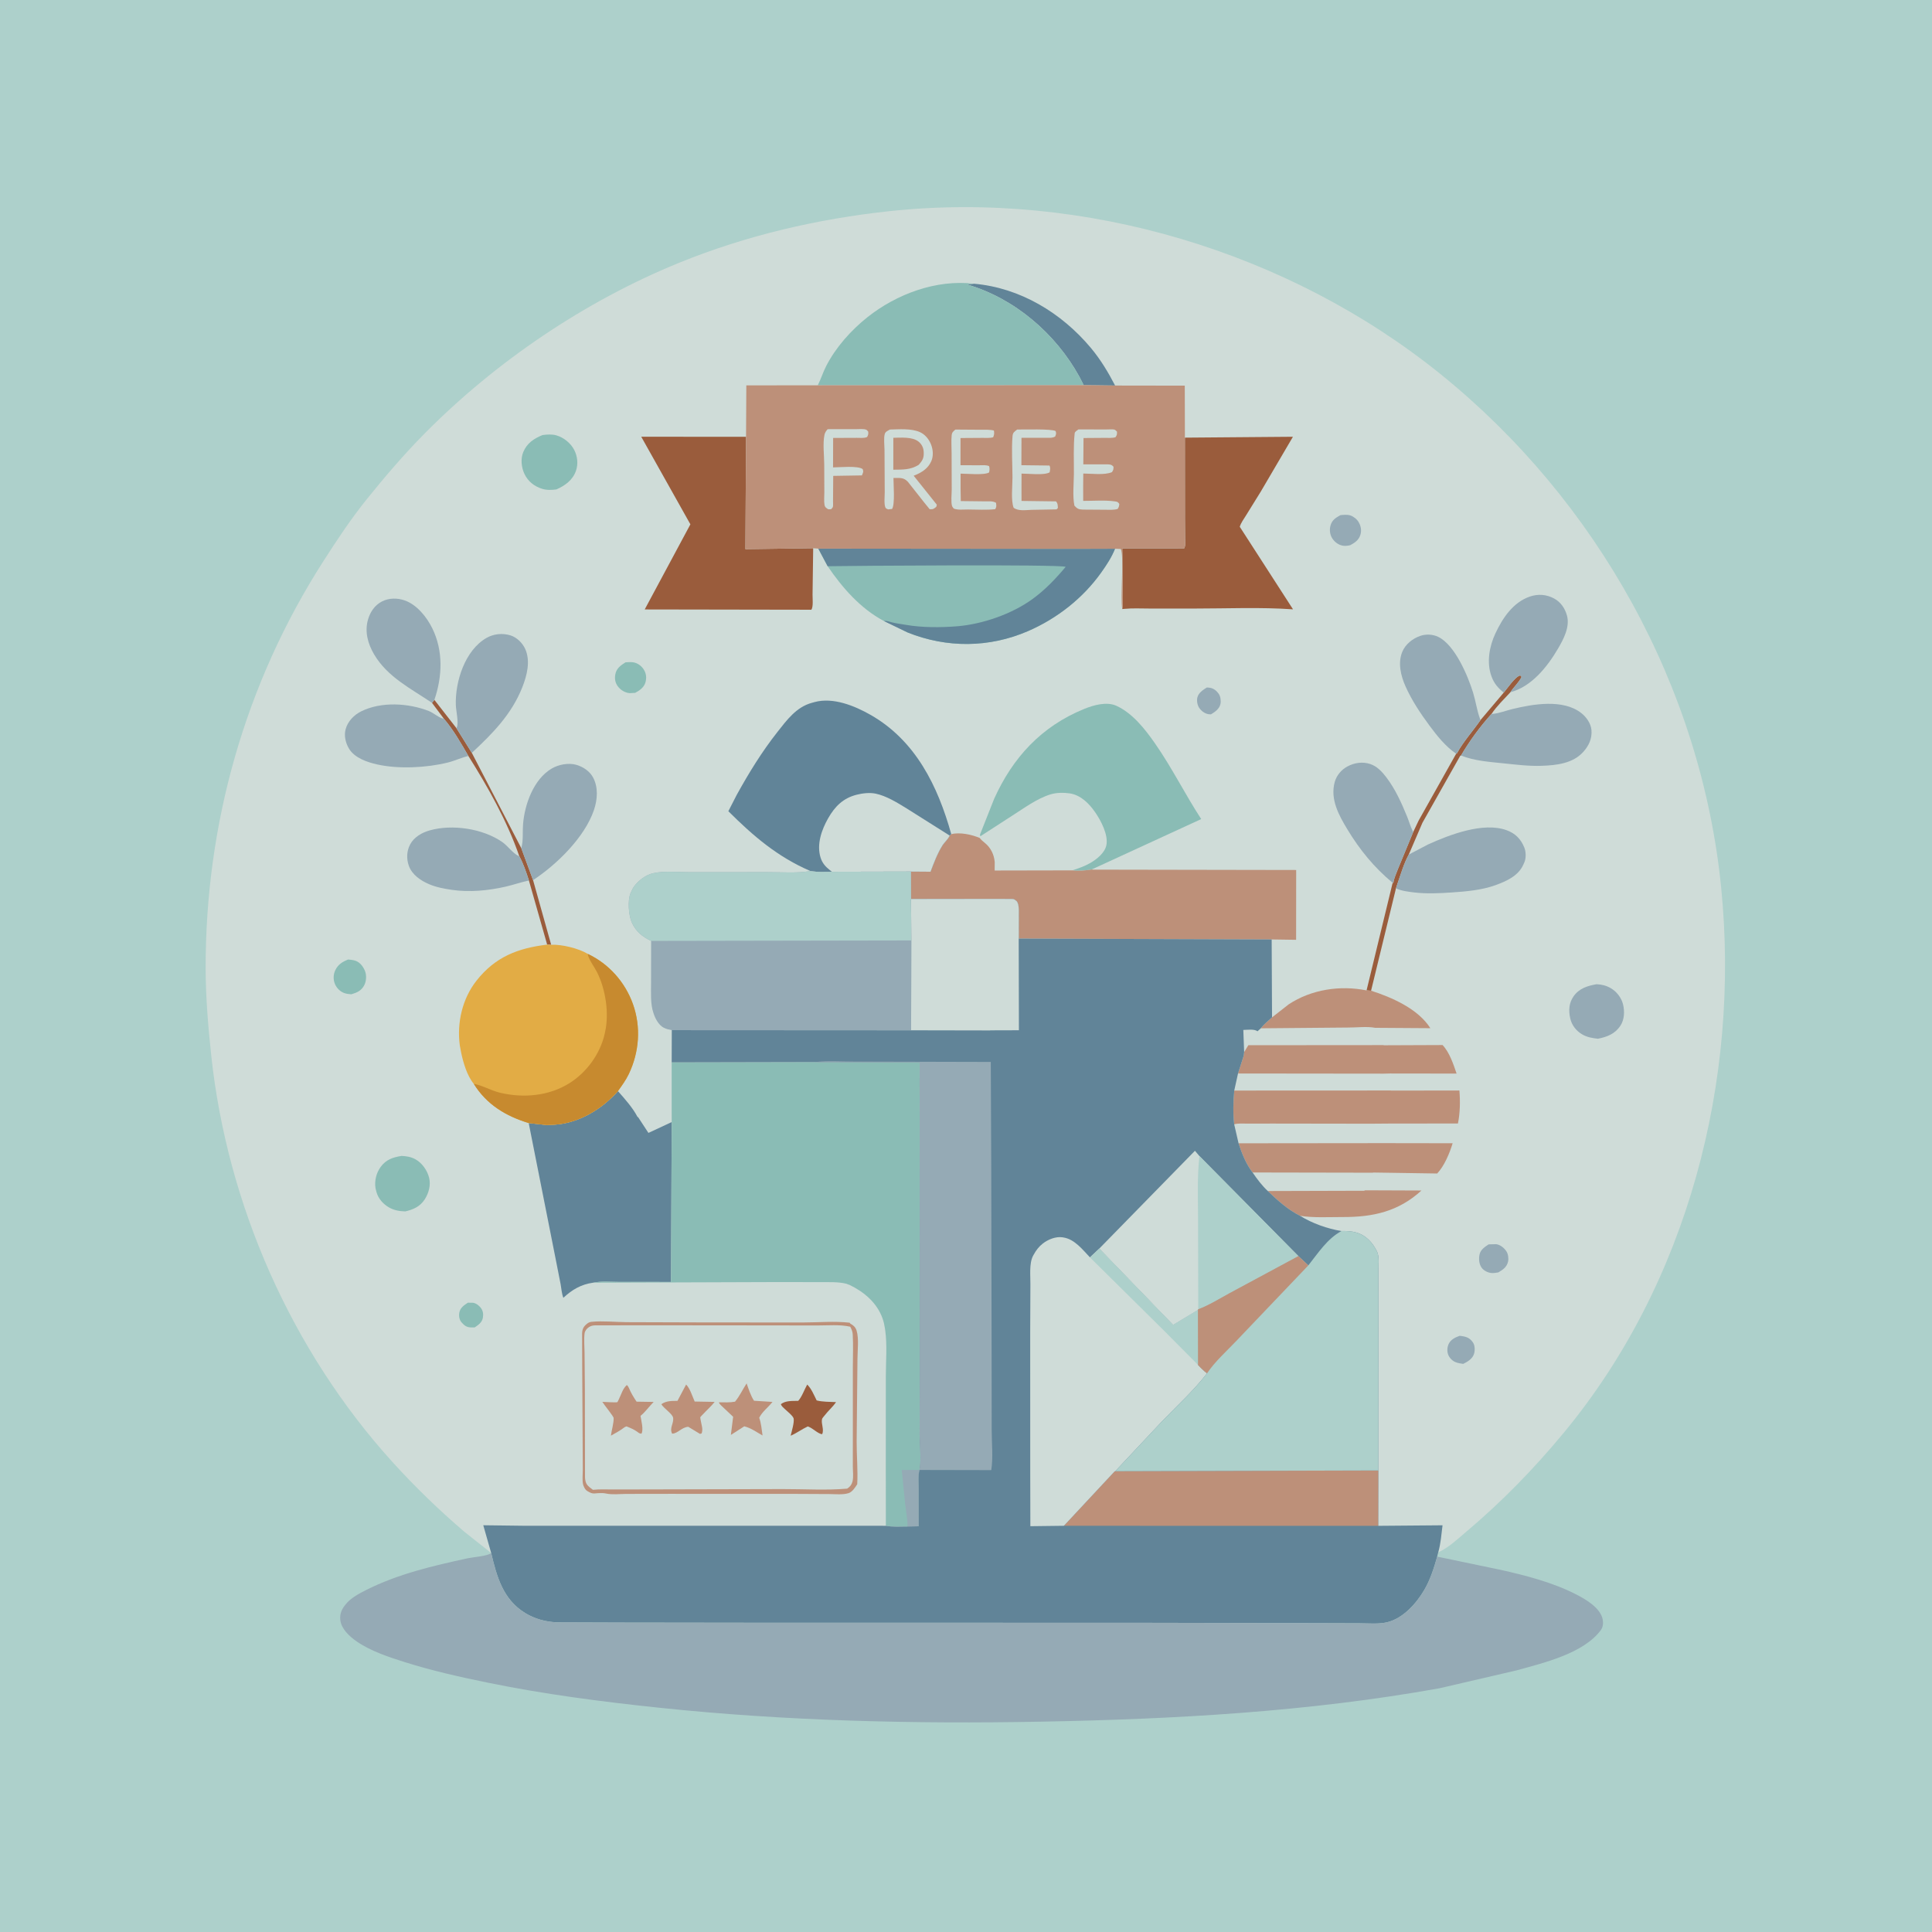 <svg version="1.1" xmlns="http://www.w3.org/2000/svg" style="display: block;" viewBox="0 0 2048 2048" width="1024" height="1024">
<path transform="translate(0,0)" fill="rgb(173,208,203)" d="M 0 -0 L 2048 0 L 2048 2048 L -0 2048 L 0 -0 z"/>
<path transform="translate(0,0)" fill="rgb(149,170,181)" d="M 520.674 1646.25 C 526.654 1671.3 533.15 1695.3 556.5 1709.73 C 566.804 1716.1 578.335 1719.15 590.38 1719.73 L 659.911 1719.96 L 790.318 1720.13 L 1207.83 1720.21 L 1393.36 1720.58 L 1441.18 1720.72 C 1450.55 1720.74 1461.52 1721.81 1470.62 1719.58 C 1487.47 1715.44 1501.51 1699.6 1509.91 1685.17 C 1516.25 1674.26 1520.03 1662.14 1523.47 1650.08 L 1590.51 1664.06 C 1617.56 1670.1 1646.18 1677.46 1670.96 1690.23 C 1681.14 1695.47 1696.38 1704.33 1698.93 1716.59 C 1699.68 1720.22 1699.29 1724.75 1697.08 1727.79 C 1678.76 1752.9 1635.74 1762.86 1607.28 1770.76 L 1525.93 1789.63 C 1386.94 1814.65 1244.41 1822.44 1103.42 1825.04 C 968.268 1827.54 832.901 1824.37 698.404 1810.23 C 637.626 1803.84 577.695 1796.06 517.76 1783.84 C 487.691 1777.71 458.206 1771.1 428.907 1761.86 C 411.926 1756.51 392.607 1750.12 377.902 1739.85 C 370.601 1734.75 361.99 1726.96 360.781 1717.59 C 360.019 1711.69 361.739 1706.69 365.344 1702.05 L 366.162 1701.02 C 371.415 1694.18 380.163 1689.53 387.742 1685.68 C 421.507 1668.53 459.182 1659.77 495.999 1651.79 C 501.444 1650.61 517.164 1649.53 520.674 1646.25 z"/>
<path transform="translate(0,0)" fill="rgb(207,220,216)" d="M 520.674 1646.25 L 492.239 1623.74 C 465.643 1600.99 439.62 1575.83 416.118 1549.89 C 309.026 1431.72 240.841 1277.13 223.911 1118.72 C 220.678 1088.46 218.075 1057.73 217.996 1027.29 C 217.6 873.993 259.633 724.759 342.385 595.529 C 357.01 572.69 371.901 550.142 388.937 529.003 C 408.069 505.262 428.073 481.89 449.5 460.173 C 525.281 383.365 620.39 319.003 720.338 278.385 C 791.37 249.517 866.946 231.955 943.097 223.813 C 1149.07 201.789 1366.22 266.672 1527.23 396.743 C 1693 530.652 1803.38 728.525 1824.55 941.278 C 1844.82 1144.99 1789.27 1360 1657.5 1518.97 C 1625.72 1557.31 1592.06 1591.9 1553.96 1623.98 C 1545.06 1631.47 1535.31 1640.81 1524.59 1645.54 L 1523.47 1650.08 C 1520.03 1662.14 1516.25 1674.26 1509.91 1685.17 C 1501.51 1699.6 1487.47 1715.44 1470.62 1719.58 C 1461.52 1721.81 1450.55 1720.74 1441.18 1720.72 L 1393.36 1720.58 L 1207.83 1720.21 L 790.318 1720.13 L 659.911 1719.96 L 590.38 1719.73 C 578.335 1719.15 566.804 1716.1 556.5 1709.73 C 533.15 1695.3 526.654 1671.3 520.674 1646.25 z"/>
<path transform="translate(0,0)" fill="rgb(138,188,181)" d="M 496.002 1380.9 L 501.5 1380.99 C 504.723 1381.51 507.901 1383.95 509.805 1386.55 C 512.026 1389.59 512.502 1392.93 511.913 1396.59 C 511.082 1401.77 507.266 1404.38 503.227 1407.1 L 498.637 1407.09 C 494.469 1406.88 492.054 1404.9 489.331 1401.84 C 486.872 1399.07 486.272 1395.11 486.896 1391.5 C 487.804 1386.26 491.877 1383.62 496.002 1380.9 z"/>
<path transform="translate(0,0)" fill="rgb(149,170,181)" d="M 1279.2 728.829 C 1280.82 728.843 1280.67 728.794 1282.5 729.061 C 1286.45 729.639 1289.7 732.274 1291.93 735.5 C 1293.84 738.266 1294.4 742.911 1293.75 746.155 C 1292.66 751.491 1288.01 754.588 1283.68 757.242 L 1281.1 757.071 C 1277.13 756.468 1273.55 753.736 1271.29 750.5 C 1269.22 747.556 1268.43 742.897 1269.25 739.412 C 1270.42 734.436 1275.19 731.367 1279.2 728.829 z"/>
<path transform="translate(0,0)" fill="rgb(149,170,181)" d="M 1547.3 1416.02 L 1549.37 1416.27 C 1554.8 1417.03 1558.28 1418.45 1561.48 1423.2 C 1563.52 1426.22 1563.6 1431.38 1562.64 1434.79 C 1561.08 1440.34 1555.85 1443.46 1551.04 1445.79 C 1548.25 1445.35 1545.07 1444.92 1542.5 1443.75 C 1539.18 1442.25 1536.26 1439.16 1535.03 1435.72 C 1533.78 1432.22 1534.11 1427.74 1535.77 1424.41 C 1538.09 1419.77 1542.69 1417.67 1547.3 1416.02 z"/>
<path transform="translate(0,0)" fill="rgb(149,170,181)" d="M 1578.02 1319.08 L 1586 1318.88 C 1590.34 1319.44 1594.57 1322.89 1596.89 1326.5 C 1598.71 1329.33 1599.36 1334.04 1598.62 1337.29 C 1597.27 1343.19 1593.27 1345.84 1588.36 1348.79 C 1586.01 1349.21 1583.28 1349.66 1580.9 1349.43 C 1577.21 1349.09 1572.81 1346.91 1570.63 1343.87 C 1567.81 1339.93 1567.43 1334.64 1568.32 1330 C 1569.33 1324.78 1573.91 1321.77 1578.02 1319.08 z"/>
<path transform="translate(0,0)" fill="rgb(138,188,181)" d="M 663.094 702.088 C 666.082 701.939 669.439 701.574 672.369 702.286 C 676.638 703.324 680.536 706.458 682.725 710.213 C 685.115 714.315 685.48 718.643 684.249 723.196 C 682.77 728.664 678.037 731.946 673.305 734.459 L 667.5 734.761 C 662.425 734.342 657.563 731.328 654.678 727.213 C 651.966 723.345 651.392 719.107 652.329 714.5 C 653.588 708.312 658.09 705.253 663.094 702.088 z"/>
<path transform="translate(0,0)" fill="rgb(149,170,181)" d="M 1420.89 546.083 C 1424.24 545.714 1428.24 545.342 1431.5 546.407 C 1434.84 547.495 1438.5 550.442 1440.25 553.516 C 1442.7 557.854 1443.51 562.374 1441.99 567.17 C 1440.25 572.636 1436.13 575.298 1431.34 577.922 C 1428.88 578.475 1426.27 578.878 1423.75 578.5 C 1418.99 577.786 1414.87 574.698 1412.29 570.76 C 1409.73 566.856 1409.12 561.526 1410.39 557.037 C 1412.03 551.231 1415.88 548.888 1420.89 546.083 z"/>
<path transform="translate(0,0)" fill="rgb(138,188,181)" d="M 369.1 1017.11 C 371.801 1017.42 374.8 1017.61 377.338 1018.62 C 381.978 1020.47 385.22 1024.99 386.987 1029.5 C 388.713 1033.91 388.324 1040.09 386.168 1044.28 C 383.12 1050.2 378.467 1052.23 372.417 1053.98 C 369.878 1053.82 367.089 1053.5 364.702 1052.6 C 360.478 1051.02 356.877 1047.35 355.113 1043.23 C 353.097 1038.51 353.219 1033.08 355.444 1028.43 C 358.351 1022.35 363.082 1019.44 369.1 1017.11 z"/>
<path transform="translate(0,0)" fill="rgb(154,92,60)" d="M 460.47 741.896 L 483.806 771.841 L 500.149 798.068 L 552.588 899.108 L 565.074 932.978 L 584.266 1001.52 L 580.015 1001.33 L 560.67 933.374 C 557.934 924.808 554.801 915.485 550.467 907.617 C 537.816 870.749 517.169 834.17 496.517 801.39 C 488.831 788.13 480.462 773.377 470.455 761.774 L 457.951 745.063 L 460.47 741.896 z"/>
<path transform="translate(0,0)" fill="rgb(154,92,60)" d="M 1594.03 734.188 C 1597.89 729.666 1606.22 717.143 1611.5 715.98 L 1612.97 717.5 C 1610.35 723.096 1605.08 727.808 1601.6 733.019 L 1601.11 733.776 C 1594.42 740.984 1586.49 748.636 1581.07 756.809 C 1569.24 769.767 1557.53 785.782 1548.72 800.911 L 1547.92 801.137 L 1507.82 872.211 L 1493.35 905.885 C 1488.14 915.378 1484.94 926.637 1481.34 936.855 L 1479.78 941.686 L 1453.39 1050.19 L 1448.61 1049.87 L 1476.27 935.797 L 1477.01 935.975 C 1477.59 931.061 1480.22 925.636 1481.96 921 L 1498.07 881.972 L 1503.71 870.023 L 1543.59 798.994 L 1544.43 798.53 C 1551.15 786.094 1561.35 774.986 1569.38 763.324 L 1594.03 734.188 z"/>
<path transform="translate(0,0)" fill="rgb(149,170,181)" d="M 1692.55 1043.31 C 1698.22 1043.67 1702.59 1044.68 1707.55 1047.54 C 1713.67 1051.08 1718.76 1057.65 1720.47 1064.57 C 1722.28 1071.9 1722.03 1080.68 1717.77 1087.19 C 1712.03 1095.98 1703.67 1099.13 1693.88 1101.11 C 1687.89 1100.42 1682.52 1099.59 1677.19 1096.49 C 1670.79 1092.77 1666.12 1086.73 1664.51 1079.5 C 1662.66 1071.18 1663.07 1063.33 1668.01 1056.19 C 1673.85 1047.77 1682.95 1044.91 1692.55 1043.31 z"/>
<path transform="translate(0,0)" fill="rgb(138,188,181)" d="M 425.793 1225.31 C 431.122 1225.63 435.506 1226.26 440.256 1228.83 C 447.365 1232.68 452.988 1240.71 454.894 1248.51 C 456.796 1256.29 454.511 1264.67 450.288 1271.3 C 445.371 1279.01 438.164 1282.15 429.628 1284.14 C 423.496 1283.94 417.894 1283.07 412.5 1280 C 406.168 1276.4 401.039 1270.72 399.066 1263.6 L 398.778 1262.5 L 398.019 1259.29 C 396.862 1251.52 398.91 1243.3 403.535 1236.96 C 409.238 1229.15 416.649 1226.72 425.793 1225.31 z"/>
<path transform="translate(0,0)" fill="rgb(138,188,181)" d="M 575.102 461.184 C 579.775 460.536 585.05 460.185 589.637 461.46 C 597.427 463.626 604.992 469.726 608.684 476.919 C 612.157 483.686 613.071 491.783 610.552 499.031 C 607.089 509 599.039 514.696 589.854 518.809 C 584.695 519.457 579.508 519.712 574.5 518.111 C 566.349 515.504 559.746 510.332 555.997 502.51 C 552.69 495.611 551.683 486.476 554.649 479.271 C 558.551 469.793 565.962 464.859 575.102 461.184 z"/>
<path transform="translate(0,0)" fill="rgb(97,132,152)" d="M 1032.34 300.741 C 1081.22 304.948 1125.26 331.603 1156.36 368.798 C 1166.68 381.135 1174.65 394.476 1182.06 408.688 L 1148.76 408.268 L 1144.11 399.193 C 1118.96 353.568 1075.48 316.289 1025.28 301.596 L 1032.34 300.741 z"/>
<path transform="translate(0,0)" fill="rgb(189,144,121)" d="M 1447.17 1261.76 L 1506.81 1261.99 C 1482.44 1284.24 1455.67 1290.22 1423.24 1290.12 C 1408.49 1290.08 1392.69 1291.1 1378.13 1288.81 C 1365.19 1282.35 1354.29 1272.46 1343.93 1262.54 L 1446 1262.25 L 1447.17 1261.76 z"/>
<path transform="translate(0,0)" fill="rgb(189,144,121)" d="M 1348.41 1078.46 L 1366.06 1064.65 C 1390.14 1048.79 1420.57 1044.22 1448.61 1049.87 L 1453.39 1050.19 C 1475.41 1057.22 1503.24 1069.39 1516.23 1089.92 L 1457.74 1089.53 C 1449.41 1087.88 1438.08 1089.26 1429.47 1089.23 L 1336.48 1090.04 C 1339.92 1085.67 1344.27 1082.14 1348.41 1078.46 z"/>
<path transform="translate(0,0)" fill="rgb(149,170,181)" d="M 457.951 745.063 C 435.537 729.86 410.722 717.774 396.466 693.5 C 389.98 682.457 386.445 669.635 390.038 657 C 392.408 648.666 397.197 641.499 405.031 637.5 C 412.366 633.755 421.289 633.784 428.965 636.46 C 441.871 640.96 452.314 654.013 458.189 665.913 C 470.018 689.873 468.948 717.027 460.47 741.896 L 457.951 745.063 z"/>
<path transform="translate(0,0)" fill="rgb(149,170,181)" d="M 1594.03 734.188 C 1587.75 729.055 1583.85 724.646 1580.99 716.827 C 1575.67 702.337 1578.78 685.172 1585.13 671.559 C 1592.74 655.224 1603.94 638.429 1621.77 632.363 C 1630.53 629.382 1639.46 630.091 1647.55 634.498 C 1654.54 638.308 1659.01 644.999 1661.07 652.581 C 1664.32 664.548 1657.41 677.609 1651.45 687.746 C 1640.27 706.792 1623.49 727.937 1601.11 733.776 L 1601.6 733.019 C 1605.08 727.808 1610.35 723.096 1612.97 717.5 L 1611.5 715.98 C 1606.22 717.143 1597.89 729.666 1594.03 734.188 z"/>
<path transform="translate(0,0)" fill="rgb(149,170,181)" d="M 483.806 771.841 L 484.367 770.798 C 486.31 765.561 483.405 753.391 483.204 747.368 C 482.373 722.475 492.897 689.395 515.594 676.284 C 523.23 671.872 532.705 670.888 541.149 673.535 C 547.861 675.639 553.769 681.486 556.664 687.76 C 562.6 700.622 558.585 716.132 553.621 728.654 C 542.317 757.169 522.129 777.653 500.149 798.068 L 483.806 771.841 z"/>
<path transform="translate(0,0)" fill="rgb(149,170,181)" d="M 552.588 899.108 L 552.821 898.283 C 554.824 890.526 553.815 881.817 554.446 873.828 C 556.119 852.641 565.655 825.927 584.874 814.661 C 592.192 810.372 602.789 808.356 611.066 810.777 C 618.076 812.829 625.023 817.418 628.579 823.944 C 634.356 834.55 633.377 847.551 629.611 858.654 C 619.773 887.653 590.085 916.529 565.074 932.978 L 552.588 899.108 z"/>
<path transform="translate(0,0)" fill="rgb(149,170,181)" d="M 1476.27 935.797 C 1456.76 919.7 1441.34 900.794 1428.28 879.17 C 1419.14 864.051 1409.87 847.176 1414.85 829.017 C 1416.81 821.892 1421.95 815.844 1428.47 812.39 C 1435.84 808.484 1444.34 807.224 1452.38 809.853 C 1459.69 812.243 1465.01 818.029 1469.56 823.984 C 1479.12 836.501 1485.63 851.07 1491.57 865.569 C 1493.66 870.685 1495.01 875.828 1497.49 880.823 L 1498.07 881.972 L 1481.96 921 C 1480.22 925.636 1477.59 931.061 1477.01 935.975 L 1476.27 935.797 z"/>
<path transform="translate(0,0)" fill="rgb(149,170,181)" d="M 1543.59 798.994 C 1532.34 791.287 1523.45 780.148 1515.38 769.261 C 1505.69 756.2 1496.49 742.364 1489.86 727.471 C 1484.87 716.263 1481.61 702.646 1486.51 690.871 C 1489.85 682.855 1497.44 676.888 1505.5 674.076 C 1511.54 671.97 1518.76 672.325 1524.5 675.07 C 1542.3 683.587 1556.11 716.59 1561.57 734.371 C 1564.31 743.293 1565.63 753.041 1568.78 761.718 L 1569.38 763.324 C 1561.35 774.986 1551.15 786.094 1544.43 798.53 L 1543.59 798.994 z"/>
<path transform="translate(0,0)" fill="rgb(149,170,181)" d="M 496.517 801.39 C 489.136 803.057 482.008 806.52 474.587 808.35 C 452.073 813.902 422.667 815.397 399.954 810.368 C 389.353 808.021 375.785 803.451 369.917 793.541 C 366.324 787.473 364.503 779.897 366.395 772.952 C 368.68 764.561 375.304 757.801 382.956 754.02 C 404.222 743.511 432.889 745.243 454.545 753.699 C 459.569 755.661 464.491 760.399 469.295 761.612 L 470.455 761.774 C 480.462 773.377 488.831 788.13 496.517 801.39 z"/>
<path transform="translate(0,0)" fill="rgb(149,170,181)" d="M 560.67 933.374 C 552.314 935.135 544.175 938.019 535.813 939.926 C 517.64 944.069 497.705 945.998 479.207 943.314 C 470.911 942.11 462.628 940.594 454.865 937.284 C 445.931 933.474 436.745 927.275 433.36 917.707 C 430.768 910.382 431.049 902.173 434.717 895.219 C 438.892 887.303 447.164 882.623 455.5 880.253 C 479.423 873.453 511.961 878.319 532.427 892.598 C 538.199 896.625 543.507 904.347 549.382 907.217 L 550.467 907.617 C 554.801 915.485 557.934 924.808 560.67 933.374 z"/>
<path transform="translate(0,0)" fill="rgb(189,144,121)" d="M 1318.84 1115.3 L 1323.3 1107.96 L 1466.24 1107.85 L 1467.35 1108.04 L 1529.17 1107.79 C 1536.51 1115.47 1540.68 1128.13 1544.05 1138.04 L 1473.43 1137.95 L 1466.48 1138.12 L 1312.35 1137.95 L 1316.46 1125.09 C 1317.56 1121.81 1318.72 1118.78 1318.84 1115.3 z"/>
<path transform="translate(0,0)" fill="rgb(189,144,121)" d="M 1312.92 1211.93 L 1467.57 1211.77 L 1539.86 1211.88 C 1536.72 1222.29 1531.08 1235.91 1523.48 1243.96 L 1455.78 1242.93 L 1455.24 1243.12 L 1327.8 1242.88 C 1320.78 1233.82 1316.44 1222.72 1312.92 1211.93 z"/>
<path transform="translate(0,0)" fill="rgb(149,170,181)" d="M 1581.07 756.809 L 1582.64 756.701 C 1589.18 756.126 1596.6 753.227 1603.09 751.653 C 1625.08 746.313 1656.86 740.769 1676.15 755.812 C 1681.64 760.097 1686.44 766.874 1687.02 773.995 C 1687.74 782.86 1684.33 790.326 1678.49 796.876 C 1667.34 809.358 1650.01 811.221 1634.29 811.786 C 1620.88 812.268 1607.31 810.574 1594 809.189 C 1578.94 807.621 1562.93 806.585 1548.72 800.911 C 1557.53 785.782 1569.24 769.767 1581.07 756.809 z"/>
<path transform="translate(0,0)" fill="rgb(149,170,181)" d="M 1493.35 905.885 L 1513.69 895.206 C 1536.29 884.921 1572.32 871.051 1597.02 880.035 C 1606.28 883.404 1612.05 889.259 1615.79 898.325 C 1617.64 902.797 1617.85 909.681 1615.87 914.15 L 1615.34 915.277 L 1614.78 916.592 C 1609.49 928.469 1596.94 934.061 1585.46 938.253 C 1570.92 943.561 1554.3 945.001 1539 946.037 C 1525.67 946.939 1512.25 947.6 1498.95 946.018 C 1492.86 945.294 1485.33 944.339 1479.78 941.686 L 1481.34 936.855 C 1484.94 926.637 1488.14 915.378 1493.35 905.885 z"/>
<path transform="translate(0,0)" fill="rgb(189,144,121)" d="M 1308.36 1156.04 L 1474.2 1155.96 L 1474.89 1156.08 L 1547.03 1155.97 C 1547.97 1167.22 1547.76 1179.84 1545.48 1190.94 L 1472.09 1191.03 L 1452.48 1191.18 L 1349.23 1191.03 L 1322.19 1191.07 C 1317.68 1191.08 1312.62 1190.58 1308.29 1191.83 C 1306.97 1179.62 1307.24 1168.22 1308.36 1156.04 z"/>
<path transform="translate(0,0)" fill="rgb(138,188,181)" d="M 1039.2 886.493 C 1038.76 884.008 1038.58 885.19 1039.28 883.572 L 1053.86 846.728 C 1073.68 802.812 1103.98 770.051 1149.04 751.585 C 1159.08 747.473 1173.08 743.446 1183.44 748.178 C 1200.58 756.012 1213.79 772.887 1224.34 788.027 C 1242.38 813.901 1256.19 841.945 1273.34 868.253 L 1157.15 921.723 C 1150.24 922.736 1143.75 923.513 1136.76 922.623 C 1143.28 920.463 1149.79 918.26 1155.76 914.799 C 1162.63 910.808 1171.09 904.164 1172.78 896 C 1175.06 885.067 1167.05 869.87 1160.83 860.907 C 1154.44 851.687 1145.58 842.791 1134.02 841.032 C 1127.62 840.059 1119.66 840.16 1113.5 842.09 C 1098.82 846.689 1085.7 856.595 1072.83 864.744 L 1039.2 886.493 z"/>
<path transform="translate(0,0)" fill="rgb(154,92,60)" d="M 1256.04 463.92 L 1370.57 462.987 L 1336.55 520.986 L 1320.79 546.427 C 1318.52 550.158 1315.38 554.264 1314.21 558.415 L 1370.66 645.922 C 1335.9 643.465 1299.96 645.124 1265.07 645.093 L 1217.74 645.068 C 1209.38 645.069 1200.54 644.586 1192.22 645.396 L 1189.66 645.626 C 1190.62 638.069 1190.11 629.732 1190.06 622.102 L 1189.71 581.31 L 1255.33 581.275 C 1256.93 578.2 1256.31 574.322 1256.26 570.887 L 1256.1 550.371 L 1256.04 463.92 z"/>
<path transform="translate(0,0)" fill="rgb(154,92,60)" d="M 860.102 646.343 L 683.418 646.043 L 731.848 555.814 L 679.741 462.955 L 790.843 463.031 L 790.167 582.135 L 862.012 581.127 L 861.338 630.317 C 861.289 634.509 862.279 642.982 860.102 646.343 z"/>
<path transform="translate(0,0)" fill="rgb(138,188,181)" d="M 866.879 408.428 C 870.188 401.867 872.394 394.7 875.779 388.058 C 885.855 368.289 902.189 349.998 919.512 336.249 C 950.449 311.697 992.398 296.046 1032.34 300.741 L 1025.28 301.596 C 1075.48 316.289 1118.96 353.568 1144.11 399.193 L 1148.76 408.268 L 866.879 408.428 z"/>
<path transform="translate(0,0)" fill="rgb(138,188,181)" d="M 867.433 581.576 L 1141.6 581.811 L 1181.99 581.691 C 1178.39 590.748 1173.03 598.849 1167.41 606.771 C 1148.01 634.11 1120.42 655.726 1089.66 669.027 C 1048.54 686.808 1003.59 687.102 962.049 670.419 L 936.892 658.25 C 911.988 644.959 893.067 623.196 877.335 600.213 L 867.433 581.576 z"/>
<path transform="translate(0,0)" fill="rgb(97,132,152)" d="M 867.433 581.576 L 1141.6 581.811 L 1181.99 581.691 C 1178.39 590.748 1173.03 598.849 1167.41 606.771 C 1148.01 634.11 1120.42 655.726 1089.66 669.027 C 1048.54 686.808 1003.59 687.102 962.049 670.419 L 936.892 658.25 C 940.183 657.876 942.396 658.952 945.5 659.728 C 950.375 660.946 955.55 661.529 960.5 662.393 C 977.393 665.343 997.52 665.269 1014.62 663.879 C 1041.48 661.694 1072.58 650.925 1094.48 635.01 C 1107.93 625.234 1119.02 613.559 1129.66 600.88 C 1124.3 598.06 899.02 599.782 877.335 600.213 L 867.433 581.576 z"/>
<path transform="translate(0,0)" fill="rgb(97,132,152)" d="M 655.042 1156.64 C 662.071 1164.55 670.888 1174.42 675.714 1183.86 L 676.503 1184.35 L 687.355 1200.93 L 712.05 1189.45 L 711.323 1358.92 L 657.433 1358.91 C 648.277 1358.92 637.577 1357.87 628.684 1359.71 C 616.084 1361.43 606.401 1367.11 597.181 1375.73 C 595.476 1371.53 595.106 1365.92 594.303 1361.44 L 588.996 1334.46 L 560.452 1190.5 L 579.345 1192.56 L 587.784 1192.22 C 613.753 1190.63 638.146 1175.65 655.042 1156.64 z"/>
<path transform="translate(0,0)" fill="rgb(189,144,121)" d="M 1008.37 884.245 C 1017.46 881.952 1030.09 884.637 1038.58 888.309 C 1040.21 890.449 1041.82 891.796 1043.93 893.477 C 1050.18 898.469 1053.78 905.86 1054.45 913.85 L 1054.39 920.5 L 1054.4 922.787 L 1136.76 922.623 C 1143.75 923.513 1150.24 922.736 1157.15 921.723 L 1158.68 921.854 L 1374 922.23 L 1373.93 996.236 L 1348.02 995.856 L 1079.87 994.938 L 1079.91 968.674 C 1079.89 964.269 1080.3 959.41 1077.93 955.5 C 1076.91 954.775 1076 953.851 1074.87 953.324 C 1073.79 952.824 1070.75 952.979 1069.47 952.931 L 1050.24 952.883 L 965.692 952.999 L 965.51 923.911 L 986.352 924.063 C 989.953 914.648 993.457 905.107 998.789 896.5 C 1001.09 892.781 1004.98 889.654 1006.67 885.717 L 1008.37 884.245 z"/>
<path transform="translate(0,0)" fill="rgb(226,172,69)" d="M 584.266 1001.52 C 595.161 1000.87 613.548 1005.33 623.079 1011.17 C 645.414 1021.68 662.663 1041.15 670.939 1064.35 C 679.642 1088.75 677.643 1115.27 666.561 1138.5 C 663.455 1145.01 659.194 1150.78 655.042 1156.64 C 638.146 1175.65 613.753 1190.63 587.784 1192.22 L 579.345 1192.56 L 560.452 1190.5 C 536.294 1183.16 515.805 1170.87 502.233 1148.93 C 495.002 1140.17 491.066 1126.41 488.768 1115.5 L 487.386 1107.98 C 484.222 1084.12 490.111 1058.52 505.137 1039.5 C 525.068 1014.28 548.874 1005.09 580.015 1001.33 L 584.266 1001.52 z"/>
<path transform="translate(0,0)" fill="rgb(199,138,47)" d="M 502.233 1148.93 C 511.585 1150.59 520.557 1156.09 530.042 1158.34 C 554.781 1164.22 581.705 1161.92 603.559 1148.26 C 621.871 1136.81 636.217 1117.11 640.968 1096.01 L 641.379 1094.12 C 645.875 1074.34 642.045 1048.86 632.948 1030.67 C 630.328 1025.43 624.558 1017.86 623.29 1012.55 L 623.079 1011.17 C 645.414 1021.68 662.663 1041.15 670.939 1064.35 C 679.642 1088.75 677.643 1115.27 666.561 1138.5 C 663.455 1145.01 659.194 1150.78 655.042 1156.64 C 638.146 1175.65 613.753 1190.63 587.784 1192.22 L 579.345 1192.56 L 560.452 1190.5 C 536.294 1183.16 515.805 1170.87 502.233 1148.93 z"/>
<path transform="translate(0,0)" fill="rgb(97,132,152)" d="M 859.068 923.32 C 824.518 908.54 798.381 886.162 772.082 859.913 L 781.041 842.452 C 793.868 819.24 807.616 796.852 824.052 776 C 834.112 763.238 844.031 749.609 860.467 745.06 L 861.959 744.663 L 863.484 744.223 C 883.146 738.888 905.891 748.148 922.789 757.77 C 970.524 784.951 994.173 833.241 1008.37 884.245 L 1006.67 885.717 C 1004.98 889.654 1001.09 892.781 998.789 896.5 C 993.457 905.107 989.953 914.648 986.352 924.063 L 965.51 923.911 L 881.893 924.099 C 874.439 924.117 866.386 924.697 859.068 923.32 z"/>
<path transform="translate(0,0)" fill="rgb(207,220,216)" d="M 881.893 924.099 L 881.114 923.512 L 879.842 922.504 C 875.183 918.866 871.679 914.971 869.869 909.199 C 865.454 895.122 870.911 879.62 877.87 867.406 C 884.987 854.914 893.655 846.114 908.069 842.445 C 914.31 840.856 921.89 839.975 928.275 841.303 C 939.541 843.647 951.321 850.939 960.974 856.895 L 1006.67 885.717 C 1004.98 889.654 1001.09 892.781 998.789 896.5 C 993.457 905.107 989.953 914.648 986.352 924.063 L 965.51 923.911 L 881.893 924.099 z"/>
<path transform="translate(0,0)" fill="rgb(149,170,181)" d="M 859.068 923.32 C 866.386 924.697 874.439 924.117 881.893 924.099 L 965.51 923.911 L 965.692 952.999 L 966.073 996.913 L 965.8 1092.15 L 712.127 1092.01 C 709.244 1091.45 706.356 1090.85 703.717 1089.5 C 698.579 1086.87 694.983 1080.52 693.161 1075.25 L 692.743 1074 C 689.309 1064.37 690.174 1051.75 690.149 1041.61 L 690.221 997.408 C 680.972 992.961 674.263 987.691 669.884 978.222 C 666.337 970.549 665.134 954.486 668.417 946.771 L 669.01 945.5 C 669.957 943.402 670.858 941.359 672.249 939.5 C 676.877 933.312 684.544 927.442 692.184 925.68 C 703.588 923.05 717.73 924.505 729.438 924.531 L 814.113 924.518 C 828.132 924.489 844.394 925.754 858.171 923.482 L 859.068 923.32 z"/>
<path transform="translate(0,0)" fill="rgb(173,208,203)" d="M 859.068 923.32 C 866.386 924.697 874.439 924.117 881.893 924.099 L 965.51 923.911 L 965.692 952.999 L 966.073 996.913 L 690.221 997.408 C 680.972 992.961 674.263 987.691 669.884 978.222 C 666.337 970.549 665.134 954.486 668.417 946.771 L 669.01 945.5 C 669.957 943.402 670.858 941.359 672.249 939.5 C 676.877 933.312 684.544 927.442 692.184 925.68 C 703.588 923.05 717.73 924.505 729.438 924.531 L 814.113 924.518 C 828.132 924.489 844.394 925.754 858.171 923.482 L 859.068 923.32 z"/>
<path transform="translate(0,0)" fill="rgb(189,144,121)" d="M 622.85 1580.73 L 621.353 1579.65 C 619.846 1578.26 618.428 1575.17 618.021 1573.22 C 617.102 1568.81 617.783 1562.79 617.768 1558.17 L 617.595 1523.75 L 617.183 1452.5 L 617.045 1413.48 C 617.245 1409.05 618.397 1406.47 621.81 1403.58 C 623.428 1402.21 624.892 1401.39 627 1401.19 C 638.974 1400.01 652.523 1401.47 664.65 1401.56 L 748.894 1401.82 L 851.657 1401.87 C 867.822 1401.85 884.639 1400.31 900.676 1402.12 L 901.38 1403.09 C 904.672 1404.88 906.87 1406.8 908.028 1410.5 C 910.63 1418.81 908.952 1432.02 908.947 1440.76 L 908.092 1528.02 C 908.035 1543.08 909.49 1558.33 908.707 1573.33 C 906.517 1576.73 903.529 1581.57 899.4 1582.84 C 893.411 1584.69 885.232 1583.79 878.968 1583.76 L 840.775 1583.57 L 709.507 1583.54 L 663.923 1583.61 C 657.219 1583.63 648.749 1584.62 642.25 1583.18 C 638.371 1582.33 633.648 1582.84 629.676 1583.17 C 626.901 1583.13 625.19 1582.05 622.85 1580.73 z"/>
<path transform="translate(0,0)" fill="rgb(207,220,216)" d="M 628.518 1579.28 C 626.452 1577.66 623.647 1575.78 622.14 1573.62 C 620.685 1571.55 620.238 1568.48 620.14 1566 L 620 1472.53 L 619.654 1433.79 C 619.603 1427.32 618.87 1420.02 619.656 1413.62 C 620.006 1410.77 621.901 1408.39 624.232 1406.84 C 626.263 1405.48 628.366 1405.02 630.773 1404.93 L 692.018 1404.86 L 806.494 1404.97 L 866.415 1405.05 C 877.537 1405.08 890.512 1403.86 901.279 1406.37 C 902.77 1409.13 903.752 1411.49 903.933 1414.65 C 904.58 1425.96 904.054 1437.65 904.053 1449 L 904.049 1515.19 L 904.035 1554.46 C 904.023 1559.34 904.924 1566.02 903.648 1570.59 C 902.706 1573.97 900.954 1576.18 898 1578.03 C 875.683 1579.95 852.277 1578.42 829.839 1578.49 L 690.459 1578.82 L 650.206 1578.9 C 643.059 1578.91 635.617 1578.5 628.518 1579.28 z"/>
<path transform="translate(0,0)" fill="rgb(189,144,121)" d="M 664.113 1512.03 C 662.025 1512.91 662.661 1512.48 661.121 1513.61 C 656.759 1516.8 652.331 1519.3 647.584 1521.87 C 648.246 1516.49 650.769 1508.17 650.482 1503.08 C 650.387 1501.39 640.193 1488.91 638.498 1486.03 C 640.598 1486.06 653.361 1486.99 654.493 1486.3 C 654.649 1486.21 655.902 1483.5 656.094 1483.12 C 658.678 1477.96 660.067 1472.01 664.5 1468.16 C 665.608 1469.2 666.105 1469.95 666.693 1471.36 C 668.914 1476.7 671.594 1481.03 674.797 1485.82 L 692.89 1486.11 C 688.144 1490.88 684.164 1496.68 678.957 1500.9 C 679.717 1505.66 682.429 1515.79 679.934 1519.77 C 677.583 1519.44 677.598 1519.28 675.799 1517.94 C 672.273 1515.32 668.184 1513.63 664.113 1512.03 z"/>
<path transform="translate(0,0)" fill="rgb(189,144,121)" d="M 777.156 1501.85 L 764.383 1489.79 C 763.388 1488.71 762.484 1487.97 762.061 1486.52 C 767.69 1486.49 773.618 1486.87 779.161 1485.84 C 784.208 1479.67 787.148 1473.04 791.437 1466.45 C 793.665 1472.69 795.678 1479.25 799.296 1484.85 L 818.847 1486.1 C 814.571 1491.68 807.75 1496.63 804.811 1502.91 C 806.907 1508.74 807.431 1515.53 808.334 1521.64 C 801.665 1518.04 796.444 1513.83 788.959 1511.97 L 774.751 1521.08 L 777.156 1501.85 z"/>
<path transform="translate(0,0)" fill="rgb(189,144,121)" d="M 727.311 1467.66 C 731.357 1471.56 734.05 1480.4 736.381 1485.68 L 757.573 1486.07 C 753.831 1490.81 749.157 1494.87 745.057 1499.32 C 744.621 1499.79 742.413 1501.95 742.284 1502.34 C 742.183 1502.65 742.871 1506.07 742.948 1506.5 C 743.776 1511.18 745.402 1514.97 743.747 1519.5 L 742 1519.99 L 729.633 1512.47 C 722.514 1512.89 718.619 1519.58 712.5 1519.75 C 709.327 1513.63 714.522 1508.77 713.51 1502.83 C 712.799 1498.65 703.443 1492.83 701.034 1488.5 C 706.423 1484.79 711.885 1485.08 718.139 1484.98 L 727.311 1467.66 z"/>
<path transform="translate(0,0)" fill="rgb(154,92,60)" d="M 855.668 1467.68 C 860.183 1472.06 862.878 1478.92 865.703 1484.52 C 872.142 1486.16 879.582 1485.94 886.238 1486.3 C 882.699 1491.44 877.916 1495.49 874.133 1500.43 C 873.651 1501.06 871.603 1503.36 871.419 1504.13 C 870.171 1509.35 873.878 1515.18 871.5 1520.32 C 867.117 1519.87 861.961 1514.31 857.364 1512.48 L 856.291 1512.07 C 849.994 1514.97 844.601 1519.17 838.109 1521.93 C 839.167 1517.65 842.141 1507.65 841.289 1503.66 C 840.696 1500.88 834.12 1495.73 831.811 1493.5 C 830.172 1491.92 828.494 1490.72 827.735 1488.5 C 832.773 1484.54 840.031 1485.11 846.107 1484.99 C 849.872 1481.11 852.868 1472.66 855.668 1467.68 z"/>
<path transform="translate(0,0)" fill="rgb(138,188,181)" d="M 712.013 1126.15 L 863.901 1125.84 L 865.177 1125.93 L 974.825 1126.19 L 974.946 1456.83 L 974.818 1521.19 C 974.907 1532.66 976.893 1547.24 974.638 1558.23 C 973.114 1564.33 973.887 1571.59 973.884 1577.86 L 973.914 1617.91 L 961.977 1618.16 C 954.442 1618.21 946.467 1618.77 939.045 1617.4 L 938.981 1558.01 L 939.018 1459.14 C 939.025 1443.2 940.555 1425.75 938.359 1410.09 L 938.115 1408.5 C 937.561 1404.74 936.825 1401.21 935.543 1397.62 C 929.631 1381.05 916.189 1369.67 900.8 1362.18 L 896.699 1360.71 C 888.541 1358.73 878.297 1359.16 869.861 1359.12 L 826.92 1359.03 L 628.684 1359.71 C 637.577 1357.87 648.277 1358.92 657.433 1358.91 L 711.323 1358.92 L 712.05 1189.45 L 712.014 1178.69 L 712.013 1126.15 z"/>
<path transform="translate(0,0)" fill="rgb(149,170,181)" d="M 955.997 1558.27 L 974.638 1558.23 C 973.114 1564.33 973.887 1571.59 973.884 1577.86 L 973.914 1617.91 L 961.977 1618.16 C 962.149 1610.44 960.561 1603.1 959.624 1595.48 L 955.948 1558.77 L 955.997 1558.27 z"/>
<path transform="translate(0,0)" fill="rgb(189,144,121)" d="M 866.879 408.428 L 1148.76 408.268 L 1182.06 408.688 L 1255.91 408.799 L 1256.04 463.92 L 1256.1 550.371 L 1256.26 570.887 C 1256.31 574.322 1256.93 578.2 1255.33 581.275 L 1189.71 581.31 L 1190.06 622.102 C 1190.11 629.732 1190.62 638.069 1189.66 645.626 C 1187.33 634.597 1191.78 587.829 1188 581.942 L 1181.99 581.691 L 1141.6 581.811 L 867.433 581.576 L 862.012 581.127 L 790.167 582.135 L 790.843 463.031 L 791.133 408.519 L 866.879 408.428 z"/>
<path transform="translate(0,0)" fill="rgb(207,220,216)" d="M 877.299 454.995 L 879.414 454.924 L 907.561 454.921 C 910.463 454.932 915.61 454.399 918.213 455.5 C 919.103 455.877 919.613 456.833 920.313 457.5 C 920.676 459.997 920.336 460.976 919.223 463.222 C 916.182 464.706 911.701 464.105 908.302 464.129 L 883.168 464.233 L 883.066 495.458 C 890.024 495.425 909.268 493.428 914.5 497.253 C 915.625 500.25 914.771 501.023 913.672 503.946 L 883.247 504.444 L 883.045 531.41 C 883.006 532.662 883.307 536.437 882.839 537.5 C 882.446 538.395 881.613 539.022 881 539.783 L 878 539.878 C 875.732 538.334 874.504 537.926 873.994 535 C 873.313 531.095 873.861 526.071 873.832 522.066 L 873.725 492.752 C 873.711 483.071 872.021 470.188 873.977 460.893 C 874.5 458.407 875.717 456.89 877.299 454.995 z"/>
<path transform="translate(0,0)" fill="rgb(207,220,216)" d="M 1012.76 455.357 L 1039.08 455.545 C 1043.86 455.59 1048.95 455.194 1053.6 456.384 C 1054.08 459.457 1053.9 460.704 1052.83 463.5 C 1049.24 464.562 1045.2 464.145 1041.45 464.174 L 1018.19 464.329 L 1018.16 493.168 L 1037.85 493.197 C 1041.3 493.215 1045.3 492.687 1048.5 494.109 C 1049.23 496.767 1049.01 498.175 1048.5 500.805 C 1043.34 503.942 1025.02 502.058 1018.26 502.069 L 1018.25 517.25 L 1018.48 531.152 L 1044.43 531.455 C 1048.57 531.53 1052.25 530.906 1055.84 533 C 1056.14 536.099 1056.58 536.98 1055 539.75 C 1045.65 540.803 1035.52 540.112 1026.08 540.087 C 1021.41 540.075 1015.3 540.818 1011 539.118 C 1010.42 538.245 1009.62 537.486 1009.27 536.5 C 1007.85 532.539 1008.88 523.331 1008.86 518.962 L 1008.75 480.26 C 1008.75 474.138 1008.22 467.541 1008.81 461.5 C 1009.12 458.24 1010.36 457.433 1012.76 455.357 z"/>
<path transform="translate(0,0)" fill="rgb(207,220,216)" d="M 1078.23 455.313 C 1084.42 455.416 1115.55 454.422 1119.03 457 C 1119.84 459.796 1119.56 459.998 1118.5 462.758 C 1115.22 464.573 1111.75 464.07 1108.13 464.082 L 1082.82 464.093 L 1082.72 493.124 L 1112.5 493.49 C 1113.78 496.221 1113.11 497.759 1112.67 500.697 C 1106.87 504.099 1090.16 502.01 1082.86 502.024 L 1082.83 519.25 L 1082.86 531.003 L 1119.5 531.483 C 1121.45 534.038 1121.17 535.352 1121.41 538.5 L 1120 539.961 L 1093.2 540.471 C 1087.25 540.667 1079.53 541.964 1074.5 538.259 C 1071.47 530.287 1073.29 515.18 1073.27 506.278 C 1073.23 491.986 1072.14 476.692 1073.31 462.5 C 1073.65 458.366 1075.21 457.717 1078.23 455.313 z"/>
<path transform="translate(0,0)" fill="rgb(207,220,216)" d="M 1143.15 455.222 L 1173.19 455.235 C 1175.09 455.269 1179.83 454.85 1181.5 455.479 C 1182.52 455.863 1183.21 456.826 1184.06 457.5 C 1184.1 460.569 1184.16 460.918 1182.5 463.463 C 1178.88 464.57 1174.62 464.121 1170.83 464.158 L 1148.58 464.322 L 1148.35 492.252 L 1174.5 492.233 C 1177.32 492.443 1178.62 492.604 1180.39 494.818 C 1180.32 497.706 1180.29 498.105 1178.71 500.5 C 1170.8 503.871 1157.05 501.999 1148.33 501.964 L 1148.2 515.1 L 1148.23 530.955 C 1158.97 531.016 1171.31 529.98 1181.85 531.49 C 1184.62 531.886 1184.9 532.045 1186.5 534.158 C 1186.36 536.474 1186.02 537.542 1184.77 539.5 C 1180.34 540.837 1175.21 540.336 1170.61 540.346 L 1147.83 540.189 C 1143.38 540.015 1141.94 539.331 1138.91 536 C 1136.88 525.764 1138.27 513.16 1138.37 502.593 C 1138.5 488.379 1137.68 473.285 1139.21 459.201 C 1139.39 457.55 1141.85 456.264 1143.15 455.222 z"/>
<path transform="translate(0,0)" fill="rgb(207,220,216)" d="M 943.367 455.323 C 953.181 455.088 965.559 454.009 974.84 457.928 C 980.416 460.283 984.67 465.51 986.89 471.026 C 989.123 476.573 989.645 483.42 987.168 488.972 C 983.769 496.588 977.2 500.816 969.714 503.807 L 968.516 504.272 L 993.072 535 L 992.5 537.258 C 989.494 539.55 989.467 539.944 985.5 539.801 L 979.833 532.824 L 962.409 510.75 C 957.633 505.676 953.642 506.826 947.112 506.62 C 947.085 513.396 948.871 534.722 945.635 539.5 L 941.5 539.98 C 940.322 539.434 939.157 539.278 938.582 538.014 C 936.925 534.378 937.872 526.044 937.846 521.747 L 937.615 477.004 C 937.593 472.323 936.571 464.059 937.956 459.838 C 938.767 457.37 941.275 456.56 943.367 455.323 z"/>
<path transform="translate(0,0)" fill="rgb(189,144,121)" d="M 946.974 464.079 C 954.919 463.964 966.922 462.865 973.5 467.97 C 976.947 470.646 978.869 474.398 979.147 478.724 C 979.567 485.278 978.12 488.024 973.823 492.762 C 965.155 498.188 956.809 497.768 946.947 497.906 L 946.974 464.079 z"/>
<path transform="translate(0,0)" fill="rgb(97,132,152)" d="M 965.692 952.999 L 1050.24 952.883 L 1069.47 952.931 C 1070.75 952.979 1073.79 952.824 1074.87 953.324 C 1076 953.851 1076.91 954.775 1077.93 955.5 C 1080.3 959.41 1079.89 964.269 1079.91 968.674 L 1079.87 994.938 L 1348.02 995.856 L 1348.41 1078.46 C 1344.27 1082.14 1339.92 1085.67 1336.48 1090.04 L 1333.02 1093.2 C 1329.58 1090.57 1322.23 1091.7 1317.97 1091.77 L 1318.84 1115.3 C 1318.72 1118.78 1317.56 1121.81 1316.46 1125.09 L 1312.35 1137.95 L 1308.36 1156.04 C 1307.24 1168.22 1306.97 1179.62 1308.29 1191.83 L 1312.92 1211.93 C 1316.44 1222.72 1320.78 1233.82 1327.8 1242.88 C 1332.61 1249.92 1337.68 1256.71 1343.93 1262.54 C 1354.29 1272.46 1365.19 1282.35 1378.13 1288.81 C 1390.71 1296.7 1407.37 1302.63 1422.02 1304.94 C 1433.44 1304.78 1442.56 1306.08 1451.1 1314.47 C 1454.54 1317.84 1456.83 1321.2 1459.06 1325.5 L 1459.71 1326.73 C 1462.28 1332.02 1461.14 1341.27 1461.15 1347.28 L 1461.11 1395.91 L 1461.01 1558.75 L 1460.93 1617.44 L 1529.15 1616.87 C 1527.95 1626.3 1527.26 1636.4 1524.59 1645.54 L 1523.47 1650.08 C 1520.03 1662.14 1516.25 1674.26 1509.91 1685.17 C 1501.51 1699.6 1487.47 1715.44 1470.62 1719.58 C 1461.52 1721.81 1450.55 1720.74 1441.18 1720.72 L 1393.36 1720.58 L 1207.83 1720.21 L 790.318 1720.13 L 659.911 1719.96 L 590.38 1719.73 C 578.335 1719.15 566.804 1716.1 556.5 1709.73 C 533.15 1695.3 526.654 1671.3 520.674 1646.25 L 512.288 1616.83 L 553.869 1617.35 L 939.045 1617.4 C 946.467 1618.77 954.442 1618.21 961.977 1618.16 L 973.914 1617.91 L 973.884 1577.86 C 973.887 1571.59 973.114 1564.33 974.638 1558.23 C 976.893 1547.24 974.907 1532.66 974.818 1521.19 L 974.946 1456.83 L 974.825 1126.19 L 865.177 1125.93 L 863.901 1125.84 L 712.013 1126.15 L 712.127 1092.01 L 965.8 1092.15 L 966.073 996.913 L 965.692 952.999 z"/>
<path transform="translate(0,0)" fill="rgb(207,220,216)" d="M 965.692 952.999 L 1050.24 952.883 L 1069.47 952.931 C 1070.75 952.979 1073.79 952.824 1074.87 953.324 C 1076 953.851 1076.91 954.775 1077.93 955.5 C 1080.3 959.41 1079.89 964.269 1079.91 968.674 L 1079.87 994.938 L 1080.09 1092.11 L 1049.97 1092.2 L 1049.33 1092.31 L 965.8 1092.15 L 966.073 996.913 L 965.692 952.999 z"/>
<path transform="translate(0,0)" fill="rgb(189,144,121)" d="M 1182.21 1559.54 L 1461.01 1558.75 L 1460.93 1617.44 L 1127.78 1617.39 L 1181.48 1559.8 L 1182.21 1559.54 z"/>
<path transform="translate(0,0)" fill="rgb(207,220,216)" d="M 1165.29 1323.54 L 1266.69 1219.87 L 1271.47 1225.51 L 1376.33 1331.52 L 1303.51 1370.73 C 1292.95 1376.46 1281.43 1383.7 1270.21 1387.83 L 1269.85 1388.65 L 1243.56 1404.53 L 1165.29 1323.54 z"/>
<path transform="translate(0,0)" fill="rgb(173,208,203)" d="M 1271.47 1225.51 L 1376.33 1331.52 L 1303.51 1370.73 C 1292.95 1376.46 1281.43 1383.7 1270.21 1387.83 L 1269.97 1290.47 C 1269.98 1269.1 1268.95 1246.73 1271.47 1225.51 z"/>
<path transform="translate(0,0)" fill="rgb(149,170,181)" d="M 974.759 1125.51 L 1050.28 1125.7 L 1050.76 1234.07 L 1051.14 1422.99 L 1051.24 1516.11 C 1051.25 1529.43 1052.87 1545.33 1050.78 1558.39 L 974.638 1558.23 C 976.893 1547.24 974.907 1532.66 974.818 1521.19 L 974.946 1456.83 L 974.825 1126.19 L 865.177 1125.93 L 863.901 1125.84 C 877.179 1124.33 891.553 1125.36 904.945 1125.34 L 974.759 1125.51 z"/>
<path transform="translate(0,0)" fill="rgb(207,220,216)" d="M 1092.09 1558.66 L 1092.05 1412.94 L 1092.27 1361.44 C 1092.36 1352.44 1090.85 1339.36 1095.01 1331.33 L 1095.75 1330 C 1098.19 1325.43 1101.37 1321.33 1105.5 1318.13 C 1111.06 1313.83 1119.17 1310.54 1126.29 1311.6 L 1127.5 1311.81 C 1139.15 1313.68 1147.65 1324.71 1155.4 1332.87 L 1165.29 1323.54 L 1243.56 1404.53 L 1269.85 1388.65 L 1269.96 1446.86 C 1272.9 1450.24 1276.01 1453.01 1279.49 1455.82 C 1265.51 1473.99 1247.65 1490.22 1231.75 1506.75 L 1182.21 1559.54 L 1181.48 1559.8 L 1127.78 1617.39 L 1092.22 1617.83 L 1092.09 1558.66 z"/>
<path transform="translate(0,0)" fill="rgb(173,208,203)" d="M 1165.29 1323.54 L 1243.56 1404.53 L 1269.85 1388.65 L 1269.96 1446.86 L 1234.1 1410.75 L 1155.4 1332.87 L 1165.29 1323.54 z"/>
<path transform="translate(0,0)" fill="rgb(173,208,203)" d="M 1422.02 1304.94 C 1433.44 1304.78 1442.56 1306.08 1451.1 1314.47 C 1454.54 1317.84 1456.83 1321.2 1459.06 1325.5 L 1459.71 1326.73 C 1462.28 1332.02 1461.14 1341.27 1461.15 1347.28 L 1461.11 1395.91 L 1461.01 1558.75 L 1182.21 1559.54 L 1231.75 1506.75 C 1247.65 1490.22 1265.51 1473.99 1279.49 1455.82 C 1276.01 1453.01 1272.9 1450.24 1269.96 1446.86 L 1269.85 1388.65 L 1270.21 1387.83 C 1281.43 1383.7 1292.95 1376.46 1303.51 1370.73 L 1376.33 1331.52 L 1386.9 1341.36 C 1397.31 1328.21 1406.99 1313.06 1422.02 1304.94 z"/>
<path transform="translate(0,0)" fill="rgb(189,144,121)" d="M 1270.21 1387.83 C 1281.43 1383.7 1292.95 1376.46 1303.51 1370.73 L 1376.33 1331.52 L 1386.9 1341.36 L 1310.68 1421.3 C 1300.38 1432.19 1287.77 1443.38 1279.49 1455.82 C 1276.01 1453.01 1272.9 1450.24 1269.96 1446.86 L 1269.85 1388.65 L 1270.21 1387.83 z"/>
</svg>